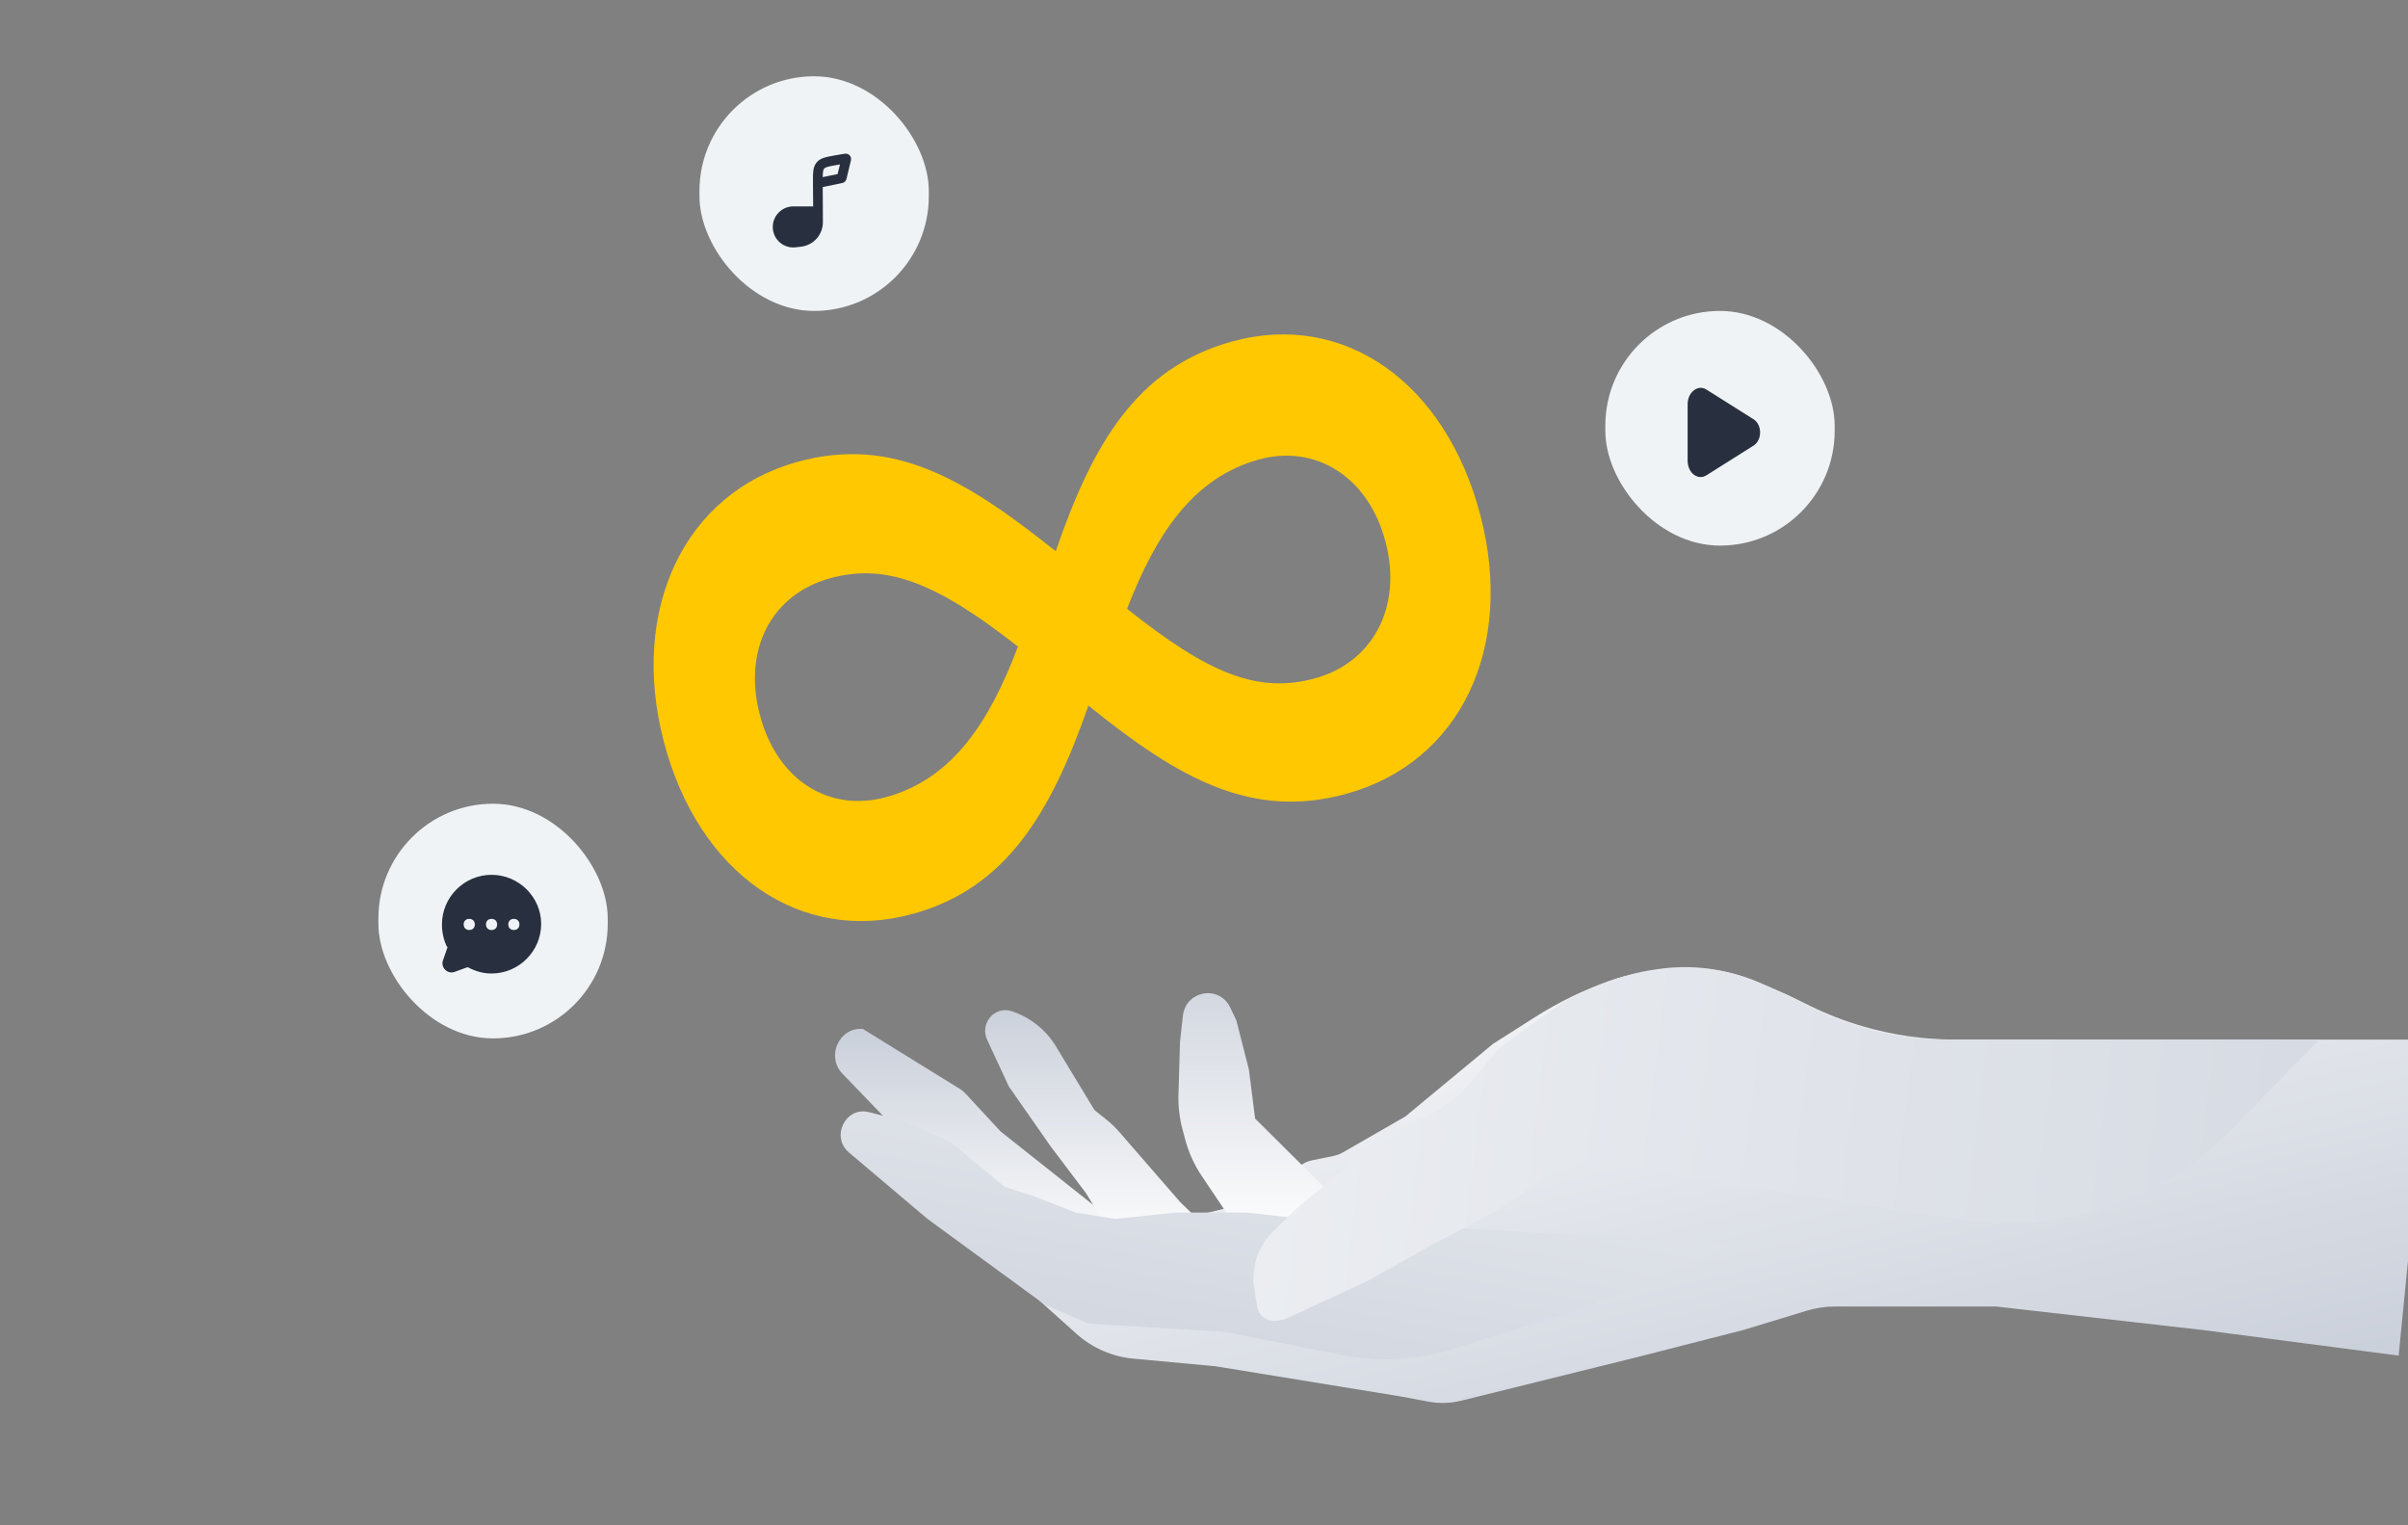 <svg width="360" height="228" viewBox="0 0 360 228" fill="none" xmlns="http://www.w3.org/2000/svg">
<rect x="0" y="0" width="360" height="228" fill="#808080" stroke="none"/>
<g clip-path="url(#clip0_3348_51052)">
<path d="M143.506 162.769L128.996 153.8C125.443 153.525 123.459 157.905 125.959 160.501L131.803 166.567L139.602 174.546L157.696 189.227H170.798L164.871 181.248L149.585 169.12L144.342 163.458C144.095 163.191 143.814 162.959 143.506 162.769Z" fill="url(#paint0_linear_3348_51052)"/>
<path d="M160.893 199.34L149.271 188.907L183.275 180.608L194.774 173.972C195.217 173.717 195.695 173.535 196.193 173.433L199.373 172.783C199.869 172.681 200.346 172.5 200.787 172.246L210.104 166.884L223.206 156.033L229.456 152.058C232.974 149.821 236.724 147.993 240.638 146.607C242.116 146.083 243.641 145.713 245.19 145.502L247.539 145.182L247.8 145.134C251.133 144.533 254.546 144.572 257.864 145.251C259.711 145.629 261.514 146.202 263.246 146.962L267.193 148.692L270.561 150.34C273.095 151.58 275.725 152.601 278.425 153.393C282.95 154.721 287.634 155.395 292.342 155.395H292.774H316.795H336.761H363.277L358.598 202.63L329.273 198.801L298.389 195.29H282.167H274.36C272.917 195.29 271.482 195.503 270.099 195.924L260.642 198.801L245.668 202.63L218.471 209.367C216.862 209.765 215.19 209.815 213.561 209.512L209.168 208.695L181.716 204.226L169.414 203.082C166.258 202.789 163.274 201.478 160.893 199.34Z" fill="url(#paint1_linear_3348_51052)"/>
<path d="M163.623 165.927L157.881 156.437C156.352 153.912 153.988 152.032 151.218 151.141C148.697 150.331 146.442 152.985 147.579 155.426L150.832 162.416L157.071 171.353L162.375 178.374L167.99 187.63L182.652 185.715L176.413 179.651L171.422 173.906L167.382 169.256C166.749 168.527 166.052 167.86 165.3 167.261L163.623 165.927Z" fill="url(#paint2_linear_3348_51052)"/>
<path d="M187.644 167.204L198.251 177.736L187.644 186.353L184.837 183.481L179.652 175.766C178.541 174.112 177.71 172.279 177.194 170.343L176.788 168.822C176.333 167.114 176.128 165.347 176.181 163.578L176.414 155.714L176.84 151.86C177.261 148.053 182.281 147.167 183.924 150.61L184.837 152.522L186.709 159.863L187.644 167.204Z" fill="url(#paint3_linear_3348_51052)"/>
<path d="M186.396 181.246L194.819 182.204L259.083 186.034L238.181 194.97L217.557 201.55C212.05 203.307 206.205 203.641 200.542 202.524L183.276 199.119L162.687 197.843L156.135 194.97L138.666 182.204L126.932 172.28C124.142 169.92 126.423 165.33 129.931 166.246L134.922 167.522L142.097 170.714L150.208 177.416L154.264 178.693L160.815 181.246L166.742 182.204L175.789 181.246H186.396Z" fill="url(#paint4_linear_3348_51052)"/>
<path d="M187.521 192.624L187.964 195.346C188.143 196.443 189.018 197.282 190.1 197.392C190.943 197.479 191.793 197.336 192.565 196.979L204.489 191.46L214.16 186.034L223.831 180.928L231.568 175.682L237.245 173.587L293.257 182.355C308.033 184.668 323.004 179.653 333.58 168.845L346.744 155.395H331.77H319.603H300.262H291.142C287.666 155.395 284.201 154.995 280.813 154.202C276.949 153.299 273.214 151.892 269.7 150.016L267.818 149.012L262.732 146.81C260.722 145.94 258.619 145.315 256.466 144.948C253.652 144.468 250.782 144.434 247.958 144.847L247.241 144.952C244.745 145.317 242.299 145.977 239.953 146.92L237.151 148.046C235.556 148.688 234.042 149.523 232.642 150.534L224.143 156.671L218.216 163.693L215.096 165.927L203.865 172.31L193.883 180.608L190.283 184.131C188.046 186.32 187.012 189.5 187.521 192.624Z" fill="url(#paint5_linear_3348_51052)"/>
<path d="M221.345 77.122C226.43 96.734 218.422 113.912 201.324 118.647C187.132 122.576 176.167 116.333 162.722 105.474C157.141 121.412 150.541 132.708 136.52 136.59C119.763 141.23 104.392 130.715 99.214 110.749C94.129 91.136 102.262 73.734 119.189 69.047C133.552 65.07 144.438 71.714 157.837 82.397C163.372 66.282 169.972 54.986 184.164 51.057C200.921 46.417 216.167 57.156 221.345 77.122ZM188.187 68.691C178.27 71.437 172.784 79.963 168.497 90.997C180.504 100.55 187.943 103.793 196.663 101.379C205.041 99.059 209.718 90.946 207.153 81.052C204.587 71.157 196.565 66.371 188.187 68.691ZM113.577 106.772C116.143 116.667 123.994 121.5 132.543 119.133C142.46 116.387 147.946 107.861 152.187 96.65C140.226 87.273 132.616 84.078 124.067 86.445C115.518 88.812 111.012 96.877 113.577 106.772Z" fill="#FFC800"/>
<rect x="56.571" y="120.138" width="34.286" height="35.077" rx="17.143" fill="#F0F3F5"/>
<path d="M73.488 130.765C69.405 130.765 66.071 134.099 66.071 138.182C66.071 139.349 66.321 140.515 66.821 141.515C66.905 141.515 66.905 141.599 66.905 141.599L66.238 143.515C65.821 144.599 66.905 145.682 67.988 145.265L69.821 144.599C69.821 144.599 69.905 144.599 69.988 144.599C71.071 145.182 72.238 145.515 73.488 145.515C77.571 145.515 80.905 142.182 80.905 138.099C80.905 134.099 77.571 130.765 73.488 130.765ZM70.155 139.015C69.655 139.015 69.321 138.682 69.321 138.182C69.321 137.682 69.655 137.349 70.155 137.349C70.655 137.349 70.988 137.682 70.988 138.182C70.988 138.682 70.655 139.015 70.155 139.015ZM73.488 139.015C72.988 139.015 72.655 138.682 72.655 138.182C72.655 137.682 72.988 137.349 73.488 137.349C73.988 137.349 74.321 137.682 74.321 138.182C74.321 138.682 73.988 139.015 73.488 139.015ZM76.821 139.015C76.321 139.015 75.988 138.682 75.988 138.182C75.988 137.682 76.321 137.349 76.821 137.349C77.321 137.349 77.655 137.682 77.655 138.182C77.655 138.682 77.321 139.015 76.821 139.015Z" fill="#28303F"/>
<rect x="240" y="46.477" width="34.286" height="35.077" rx="17.143" fill="#F0F3F5"/>
<path d="M254.245 71.309C253.887 71.309 253.537 71.184 253.22 70.943C252.645 70.493 252.304 69.709 252.304 68.851V60.434C252.304 59.576 252.645 58.801 253.229 58.351C253.804 57.893 254.512 57.851 255.12 58.234L262.179 62.684C262.77 63.059 263.137 63.809 263.137 64.643C263.137 65.476 262.77 66.218 262.179 66.593L255.12 71.043C254.845 71.218 254.545 71.309 254.245 71.309Z" fill="#28303F"/>
<rect x="104.571" y="11.4" width="34.286" height="35.077" rx="17.143" fill="#F0F3F5"/>
<path d="M118.583 36.986C117.766 36.986 116.983 36.66 116.408 36.069C115.741 35.394 115.433 34.461 115.558 33.519C115.758 32.002 117.066 30.852 118.599 30.852H121.566L121.541 27.235C121.533 25.761 121.533 24.952 122.091 24.277C122.658 23.602 123.458 23.469 124.908 23.21L126.166 22.994C126.333 22.969 126.724 22.902 127.024 23.219C127.324 23.544 127.233 23.927 127.191 24.085L126.558 26.702C126.533 26.802 126.491 26.985 126.316 27.152C126.149 27.311 125.966 27.352 125.866 27.369L122.999 27.96L123.024 33.185C123.033 35.077 121.624 36.66 119.749 36.877L118.941 36.969C118.824 36.986 118.699 36.986 118.583 36.986ZM125.574 24.577L125.158 24.652C123.958 24.86 123.424 24.96 123.208 25.21C123.049 25.402 123.008 25.769 122.999 26.477L125.224 26.019L125.574 24.577Z" fill="#28303F"/>
</g>
<defs>
<linearGradient id="paint0_linear_3348_51052" x1="144.818" y1="153.006" x2="144.818" y2="189.227" gradientUnits="userSpaceOnUse">
<stop stop-color="#C8CED9"/>
<stop offset="1" stop-color="white"/>
</linearGradient>
<linearGradient id="paint1_linear_3348_51052" x1="247.056" y1="233.598" x2="219.927" y2="119.871" gradientUnits="userSpaceOnUse">
<stop stop-color="#C8CED9"/>
<stop offset="1" stop-color="white"/>
</linearGradient>
<linearGradient id="paint2_linear_3348_51052" x1="163.659" y1="149.011" x2="163.659" y2="187.63" gradientUnits="userSpaceOnUse">
<stop stop-color="#C8CED9"/>
<stop offset="1" stop-color="white"/>
</linearGradient>
<linearGradient id="paint3_linear_3348_51052" x1="187.197" y1="138.798" x2="187.197" y2="186.353" gradientUnits="userSpaceOnUse">
<stop stop-color="#C8CED9"/>
<stop offset="1" stop-color="white"/>
</linearGradient>
<linearGradient id="paint4_linear_3348_51052" x1="196.259" y1="233.565" x2="221.885" y2="92.068" gradientUnits="userSpaceOnUse">
<stop stop-color="#C8CED9"/>
<stop offset="1" stop-color="white"/>
</linearGradient>
<linearGradient id="paint5_linear_3348_51052" x1="450.285" y1="197.567" x2="41.516" y2="146.741" gradientUnits="userSpaceOnUse">
<stop stop-color="#C8CED9"/>
<stop offset="1" stop-color="white"/>
</linearGradient>
<clipPath id="clip0_3348_51052">
<rect width="360" height="228" fill="white"/>
</clipPath>
</defs>
</svg>
